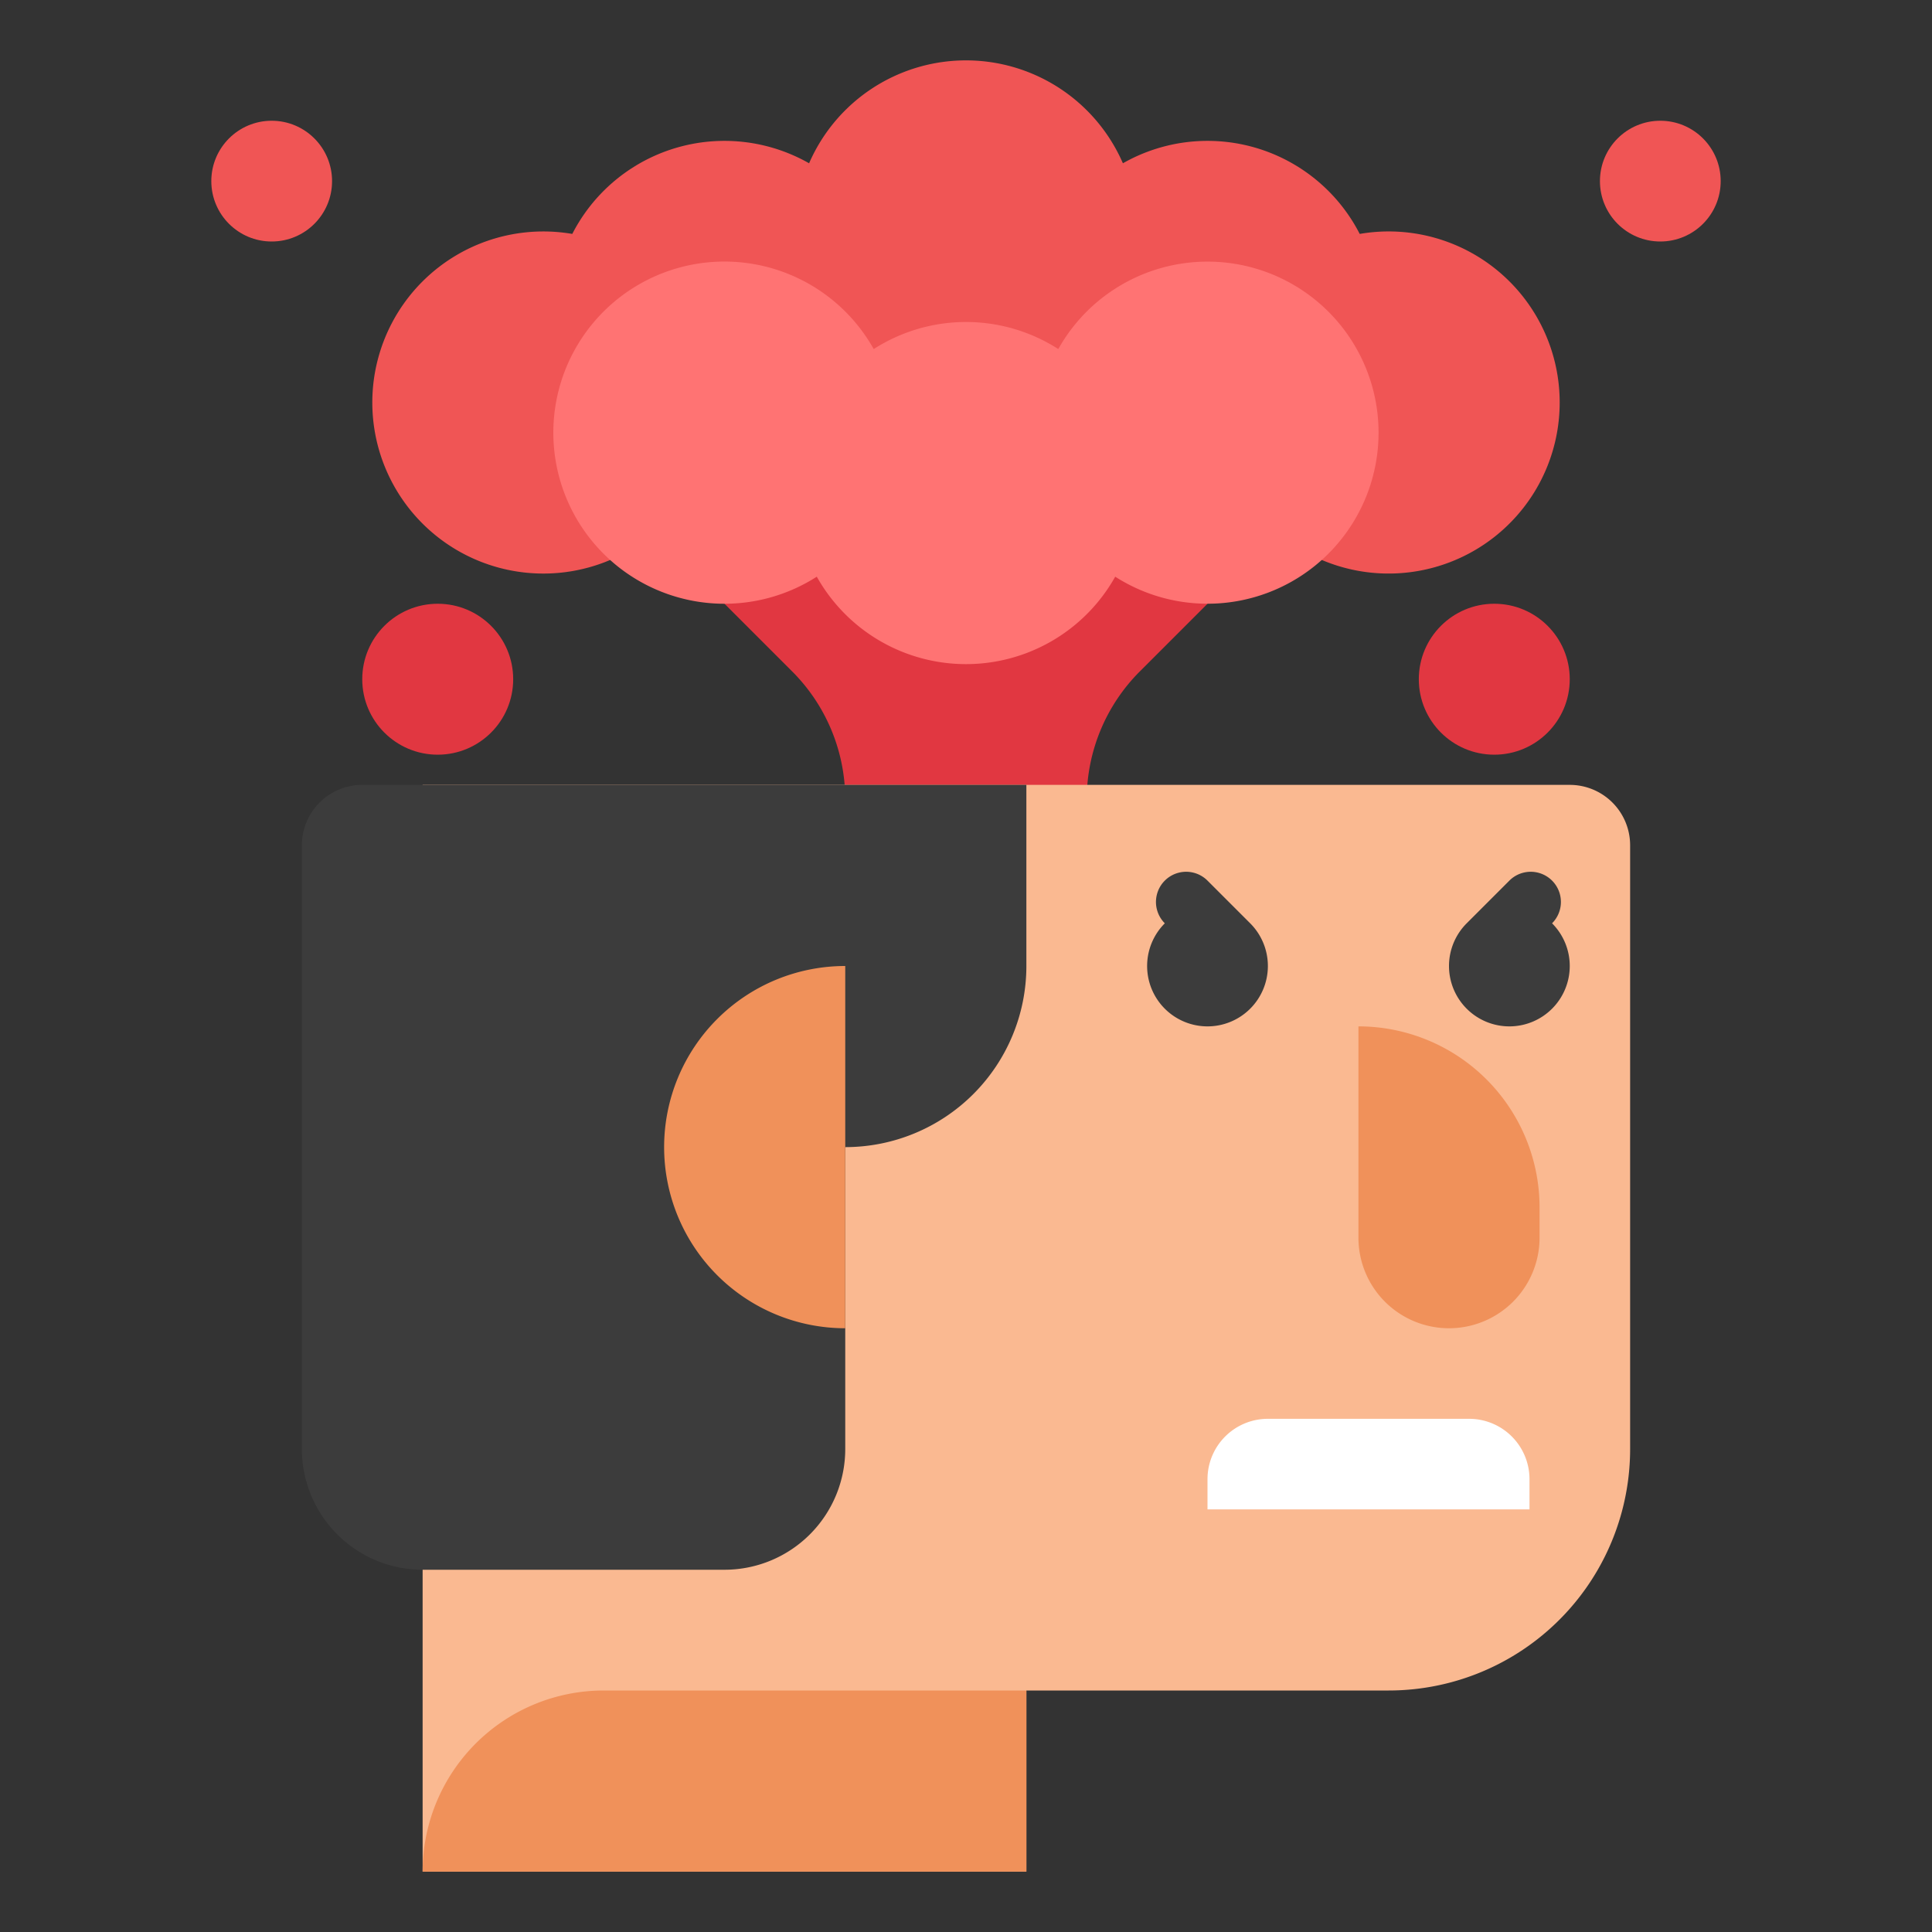 <?xml version="1.0" encoding="UTF-8"?> <svg xmlns="http://www.w3.org/2000/svg" height="512" viewBox="0 0 512 512" width="512"><rect x="0" y="0" width="512" height="512" fill="#333333" stroke="none"/> <path d="m352 128-49.941 49.941a48 48 0 0 0 -14.059 33.941v12.118h-32v-96z" fill="#e13741"></path> <path d="m160 128 49.941 49.941a48 48 0 0 1 14.059 33.941v12.118h32v-96z" fill="#e13741"></path> <path d="m416 208h-304v288h160v-48h96a64 64 0 0 0 64-64v-160a16 16 0 0 0 -16-16z" fill="#fab991"></path> <path d="m96 208a16 16 0 0 0 -16 16v160a32 32 0 0 0 32 32h80a32 32 0 0 0 32-32v-80a48 48 0 0 0 48-48v-48z" fill="#3c3c3c"></path> <g fill="#f0915a"> <path d="m224 256a48 48 0 0 0 0 96z"></path> <path d="m160 448h112a0 0 0 0 1 0 0v48a0 0 0 0 1 0 0h-160a0 0 0 0 1 0 0 48 48 0 0 1 48-48z"></path> <path d="m360 272a48 48 0 0 1 48 48v8a24 24 0 0 1 -24 24 24 24 0 0 1 -24-24v-56a0 0 0 0 1 0 0z"></path> </g> <path d="m331.314 244.687-11.314-11.314a8 8 0 1 0 -11.314 11.314 16 16 0 1 0 22.628 0z" fill="#3c3c3c"></path> <path d="m411.314 244.687a8 8 0 1 0 -11.314-11.314l-11.314 11.314a16 16 0 1 0 22.628 0z" fill="#3c3c3c"></path> <path d="m336 376h53.333a16 16 0 0 1 16 16v8a0 0 0 0 1 0 0h-85.333a0 0 0 0 1 0 0v-8a16 16 0 0 1 16-16z" fill="#fff"></path> <path d="m368 61.333a45.5 45.5 0 0 0 -7.66.658 45.317 45.317 0 0 0 -62.758-18.721 45.338 45.338 0 0 0 -83.164 0 45.317 45.317 0 0 0 -62.758 18.721 45.331 45.331 0 1 0 32.68 65.352 45.3 45.3 0 0 0 49.242-26.613 45.293 45.293 0 0 0 44.836 0 45.3 45.3 0 0 0 49.242 26.613 45.332 45.332 0 1 0 40.34-66.01z" fill="#f05555"></path> <path d="m320 69.333a45.311 45.311 0 0 0 -39.544 23.172 45.283 45.283 0 0 0 -48.912 0 45.342 45.342 0 1 0 -15.088 60.323 45.328 45.328 0 0 0 79.088 0 45.33 45.33 0 1 0 24.456-83.495z" fill="#ff7373"></path> <circle cx="440" cy="48" fill="#f05555" r="16"></circle> <circle cx="72" cy="48" fill="#f05555" r="16"></circle> <circle cx="116" cy="180" fill="#e13741" r="20"></circle> <circle cx="396" cy="180" fill="#e13741" r="20"></circle> </svg> 